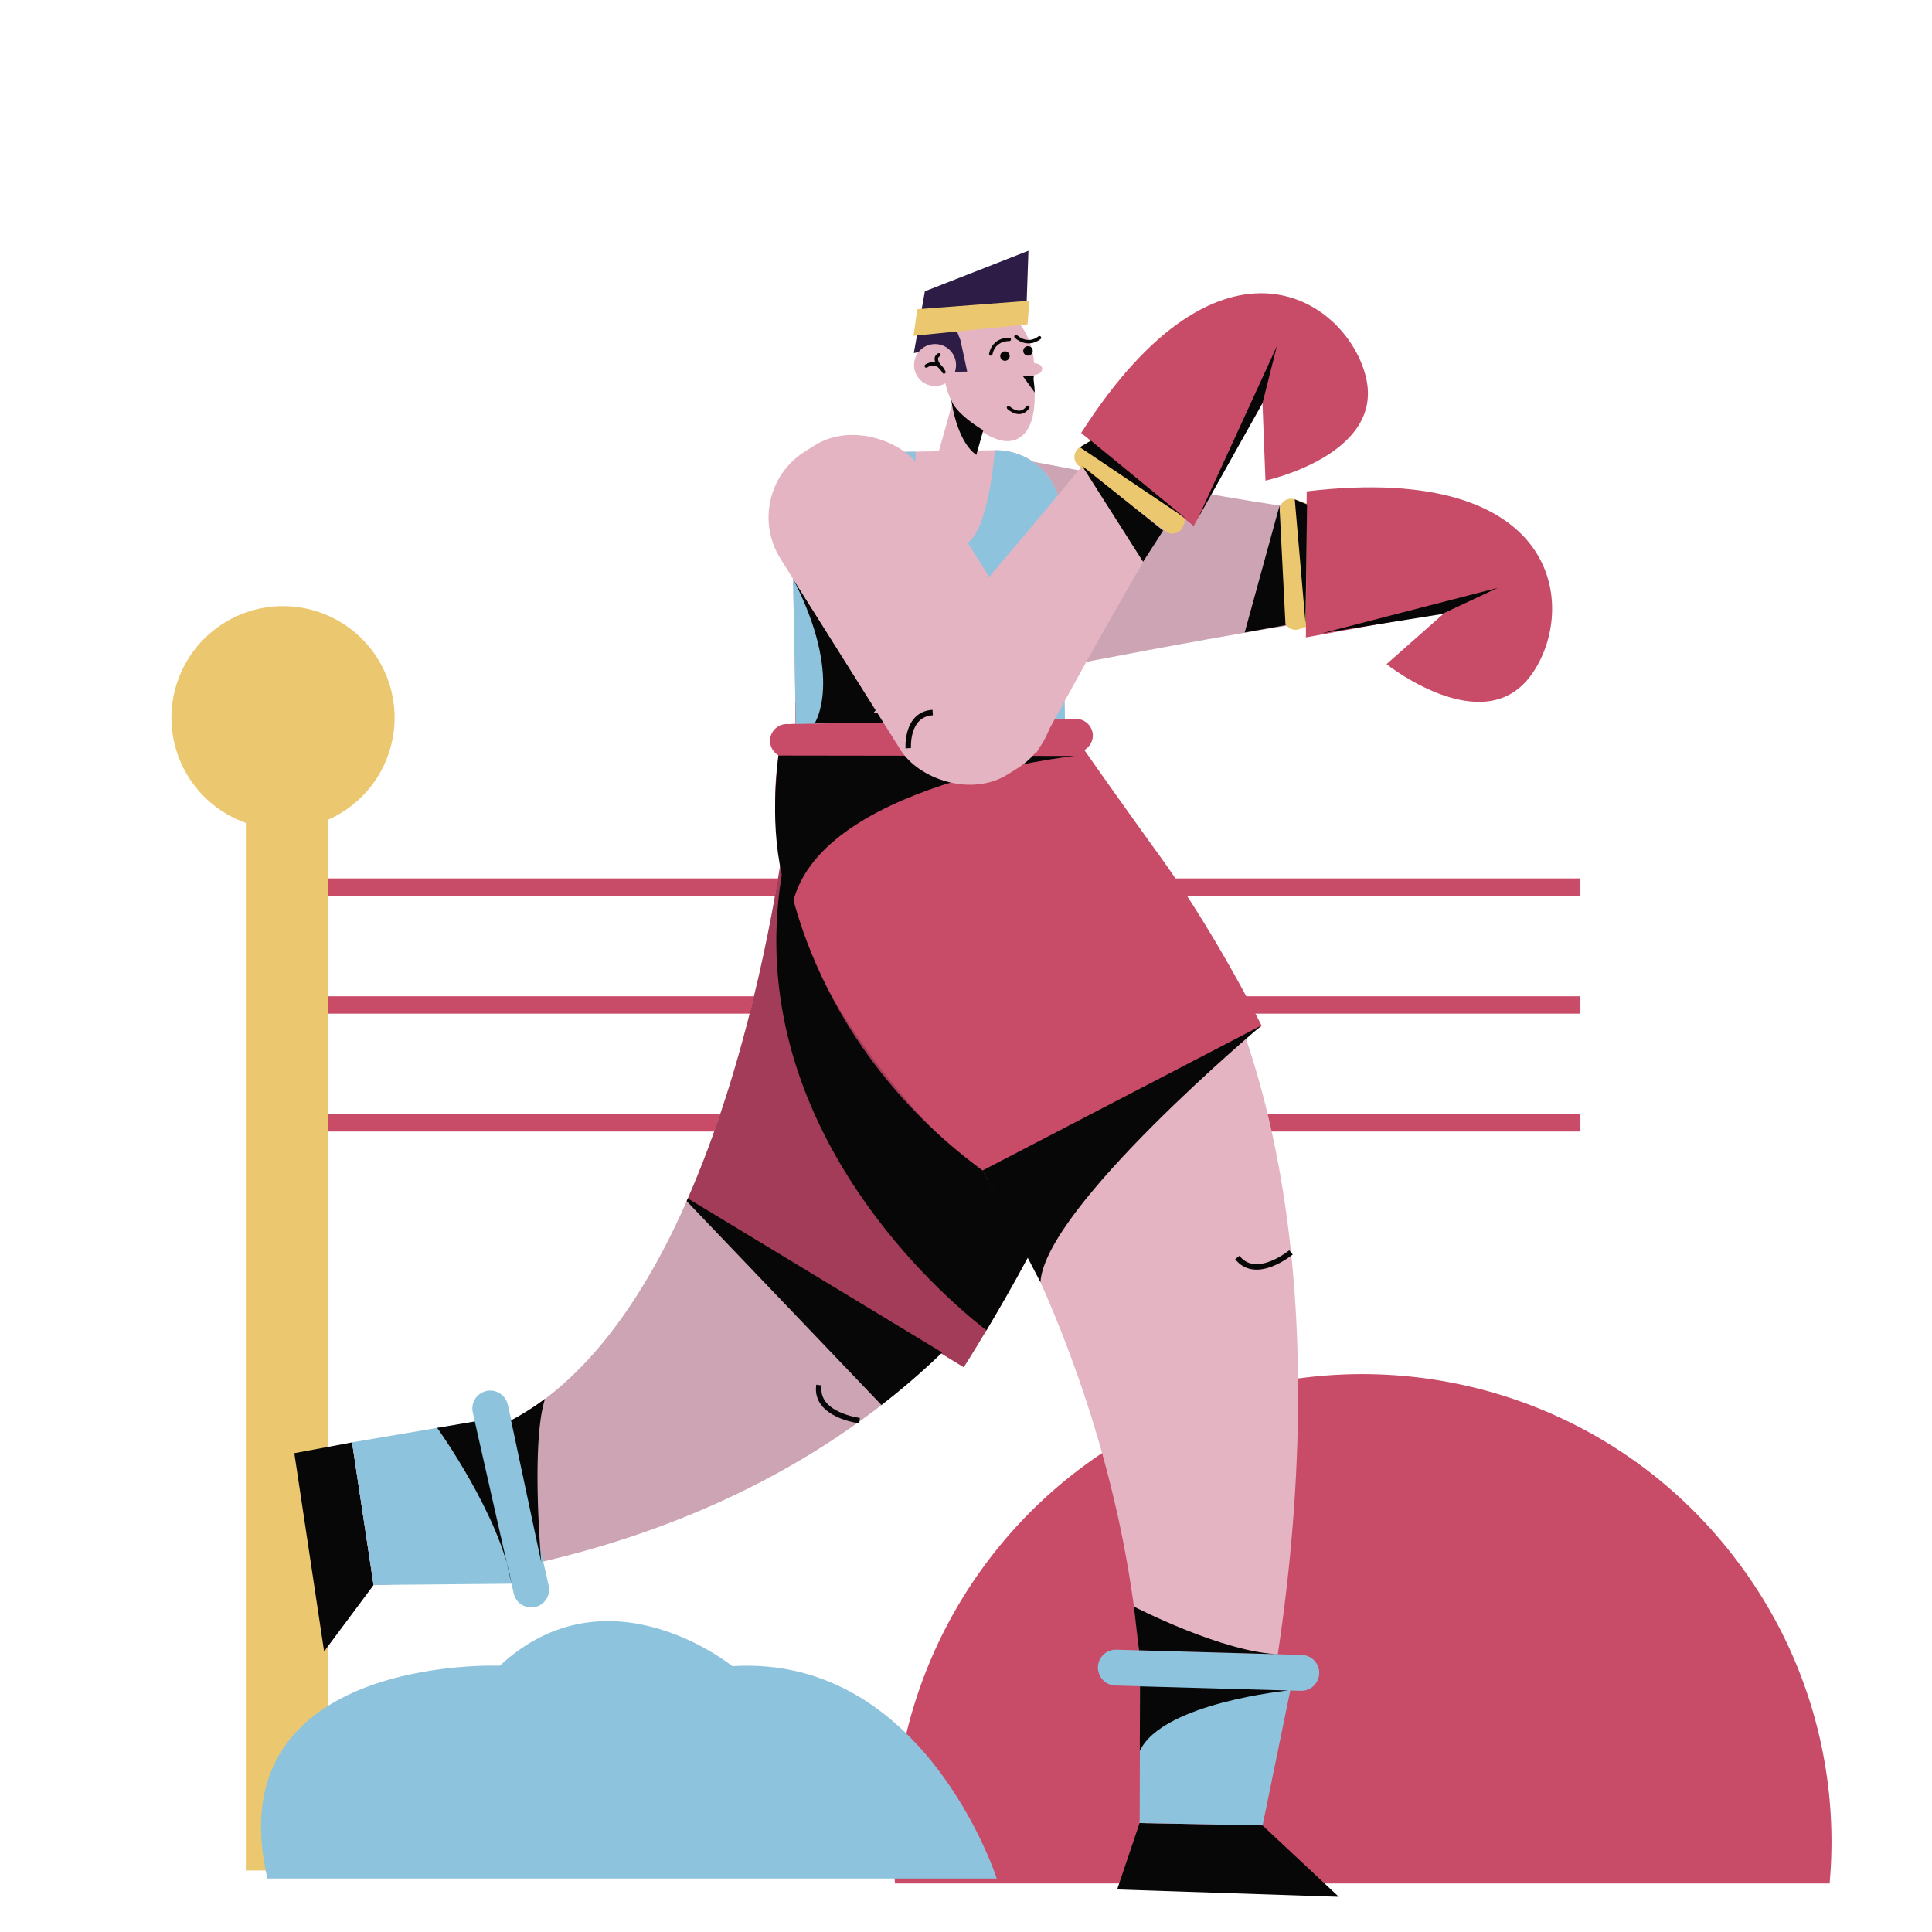 <svg xmlns="http://www.w3.org/2000/svg" viewBox="0 0 1000 1000"><title>Mesa de trabajo 73</title><g id="Layer_1" data-name="Layer 1"><line x1="161.47" y1="520.17" x2="818.02" y2="520.17" fill="none" stroke="#c84b67" stroke-miterlimit="10" stroke-width="9"/><line x1="161.47" y1="459.17" x2="818.02" y2="459.17" fill="none" stroke="#c84b67" stroke-miterlimit="10" stroke-width="9"/><line x1="161.47" y1="581.17" x2="818.02" y2="581.17" fill="none" stroke="#c84b67" stroke-miterlimit="10" stroke-width="9"/><path d="M204.24,371.49a57.75,57.75,0,1,0-77,54.44V968.16H170V424.22A57.75,57.75,0,0,0,204.24,371.49Z" fill="#ebc86f"/><path d="M947,974.87H463.26a242.85,242.85,0,0,1,97.57-216c107.83-79.78,260-57,339.63,50.86A240.58,240.58,0,0,1,947,974.87Z" fill="#c84b67"/><path d="M138.39,972.31H515.91S478.7,856.19,379.05,862.41c0,0-64.31-52.32-120.34-.24C258.71,862.17,111.44,856.19,138.39,972.31Z" fill="#8dc3dd"/><polygon points="182.23 746.59 193.36 820.42 167.76 854.78 152.34 752.16 182.23 746.59" fill="#070707"/><path d="M576.69,566.78a394.9,394.9,0,0,1-39.86,75,371.34,371.34,0,0,1-49.17,58.32l-.52.51a379.77,379.77,0,0,1-30.88,26.65c-59.79,46.33-125.76,69.63-176.66,81.34h0c-50.54,11.63-86.2,11.85-86.2,11.85l-11.13-73.83c31.25,6.26,58.34,1.43,81.8-11a134.26,134.26,0,0,0,17.55-11.17c31.5-23.56,55.57-61.39,73.81-102.72l.57-1.29.05-.12c29.45-67.27,43.56-143.44,49.32-182.33,2.38-16.15,3.33-25.87,3.33-25.87l81.17,74.74,80.08,73.72Z" fill="#cca4b3"/><path d="M569.91,560.53c-5,23.55-18.92,54.07-33.08,81.21-1.52,2.92-3.05,5.81-4.57,8.64-7.92,14.76-15.65,28.1-21.67,38.19-7,11.78-11.76,19.14-11.76,19.14l-11.69-7.14L356,620.39c29.48-67.3,43.61-143.54,49.37-182.45l84.5,48.87,80.62,46.62C572.7,540.3,572.24,549.67,569.91,560.53Z" fill="#a33c58"/><path d="M514.19,235s142.47,27.89,174.73,30c42.21,2.77,74.37,22.65,88.79,47.55,14.72,25.44-28.65-17-44.32-19.55s.13,1.68-1.58,11.56-7.21,17.65-14.94,14c-10.08-4.74-175.67,28.14-175.67,28.14L504.47,243.6" fill="#cca4b3"/><polygon points="589.85 943.6 653.48 944.84 692.98 981.79 578.24 977.99 589.85 943.6" fill="#070707"/><path d="M551.35,381.66l-10.24.19h-.42l-32.42.6-45.18.85-51,.95-.17-9.25v-.3l-.13-7.15v-.13l-.07-3.93-1.21-64-.58-30.82a33.69,33.69,0,0,1,33.05-34.31l26.23-.49h.15l4.66-.09,40.91-.76h0a33.66,33.66,0,0,1,34.28,33L551,363l.17,9.11h0l.1,5.46,0,1.06Z" fill="#e4b4c3"/><path d="M644.43,536.23c-.49-1.45-1-2.9-1.51-4.34-13-36.57-31.15-71.22-56.06-101.71l-27.91-41-4.69-6.91-.74-1.08-.93-1.36-.3-.44-.45-.66-.55-.06-8.38-.85-44.8-4.57-.92-.09-42.9-4.38h0l-.36,0-1.44-.14-27.65-2.83-11.8-1.2a0,0,0,0,1,0,0l0,.07,0,0-.11.22h0c-.21.44-.61,1.29-1.12,2.55v.13l.13,7.15-2.57.05h-.17a123.38,123.38,0,0,0-3.78,16.36l-.12.79c-2.49,15.94-3.05,38.26,3.84,65.37.61,2.44,1.29,4.91,2,7.43,11.64,39.31,39,87.81,97.46,141.13,0,0,.34.53,1,1.57.76,1.24,1.95,3.21,3.48,5.86C532,645.9,604,782.21,589.85,943.6l53.94.25S706.62,717.69,644.43,536.23Z" fill="#e4b4c3"/><path d="M664.71,320.42l-2.31-56.18a5.85,5.85,0,0,1,7.77-5.77l18.75,6.5,6.38,53-22.87,7.71A5.86,5.86,0,0,1,664.71,320.42Z" fill="#ebc86f"/><path d="M653.11,531.1l-5.12,3-3.56,2.1c-27.73,16.37-112.67,66.32-115.88,66l-15.53,11-.17.12-2.5-2.22c-57.21-51.21-87.79-102-100.42-141.62-.41-1.29-.81-2.57-1.18-3.84h0c-.39-1.33-.76-2.64-1.12-3.94s-.66-2.5-1-3.74a178,178,0,0,1-5.44-43.74,157.21,157.21,0,0,1,1.27-19.49c.15-1.16.31-2.28.48-3.38,0-.1,0-.2,0-.29s0-.06,0-.08c0-.17,0-.34.08-.51.31-1.95.65-3.79,1-5.55.78-3.87,1.65-7.27,2.49-10.15a4.53,4.53,0,0,1,.52,0l2,0h.17l2.57-.05-.13-7.15v-.13l-.07-3.93,11.27,1.13,2.08.21,28.19,2.85h.13l.31,0,44,4.44.95.09,7,.7.76.08,37,3.73h.17l7.82.79,2.17.22.56.06.47.67.31.45c.25.37.57.84,1,1.39l.76,1.1c1.18,1.7,2.77,4,4.72,6.78l.18.25c7.61,10.86,20.87,29.67,39,54.78C630.09,484.48,653.11,531.1,653.11,531.1Z" fill="#c84b67"/><path d="M551,363l-1.81-96.92a33.66,33.66,0,0,0-34.28-33c-.72,8.74-4,40.43-14,47.92-2.78,2.11-6.1,2.32-10-.4-15-10.33-17-31.53-17.06-42,0-2.07.07-3.73.13-4.78l-1.94,0-29.1.54s-20.3.9-26.15,14.83l-1.41.41a33.51,33.51,0,0,0-5.49,19.07l.58,30.82,1.21,64,.07,3.93v.13l.13,7.15v.3l38.95-.81h.5l6-.13h.36l15.08-.31,25.38-.53,8.18-.17,38.27-.8,1.39,0,2.7-.06,2.52,0Z" fill="#8dc3dd"/><path d="M668.23,648.22s-18.1,15-27.79,2.65" fill="none" stroke="#070707" stroke-miterlimit="10" stroke-width="2.83"/><path d="M444.91,735.32s-23.37-2.84-21-18.41" fill="none" stroke="#070707" stroke-miterlimit="10" stroke-width="2.83"/><path d="M284,820.73,262.82,727a9.27,9.27,0,1,0-18.09,4.08l1.06,4.69-63.56,10.78,11.13,73.83,71.4-.66,1.14,5.06a9.3,9.3,0,0,0,11.09,7h0A9.29,9.29,0,0,0,284,820.73Z" fill="#8dc3dd"/><path d="M673.82,856.59l-96-2.71a9.27,9.27,0,0,0-.53,18.54l12.8.36v0L590,906.27l-.11,37.33,63.63,1.24L667.84,875l5.46.16a9.31,9.31,0,0,0,9.53-9h0A9.3,9.3,0,0,0,673.82,856.59Z" fill="#8dc3dd"/><path d="M532.26,650.38c-7.92,14.76-15.65,28.1-21.67,38.19-1.43-1.1-3.7-2.87-6.61-5.29C474.76,659,380.47,569.53,406.23,444.21c0,0,9.34,93.12,102.34,161.63l23.05,43.34Z" fill="#070707"/><path d="M356,620.27l131.65,79.79-.52.51a379.77,379.77,0,0,1-30.88,26.65L355.39,621.68Z" fill="#070707"/><path d="M508.57,605.84l144.54-75.15s-112.24,94.16-114.58,133Z" fill="#070707"/><path d="M264.76,819.76l-19-84-19.46,3.3S259.24,784.92,264.76,819.76Z" fill="#070707"/><path d="M282.11,724c-7.1,21.89-2.41,79.17-2,84.16,0,.13,0,.23,0,.29l-.06-.28-15.53-73A134.26,134.26,0,0,0,282.11,724Z" fill="#070707"/><path d="M285.24,717.58c-.07.09-.2.22-.37.4A3.51,3.51,0,0,1,285.24,717.58Z" fill="#070707"/><path d="M586.89,831.54s46.29,24,75.63,24.73l-73-2.06Z" fill="#070707"/><path d="M666.85,875s-65.26,6.35-76.89,31.3l.11-33.46Z" fill="#070707"/><path d="M565.65,380.52v.17a8.74,8.74,0,0,1-6.64,8.43l-.06,0a8.32,8.32,0,0,1-1.82.23l-21.32.4L468.13,391l-7.93.15h-.35l-52.38,1a8.64,8.64,0,0,1-2-.19l-.26-.07a8.21,8.21,0,0,1-2.05-.79L403,391a8.68,8.68,0,0,1-4.42-7.39v-.16a8.7,8.7,0,0,1,8-8.66,4.53,4.53,0,0,1,.52,0l2,0h.17l2.57-.05,23-.43h.05l22.24-.41h.37l14.59-.27,25.07-.47,8.34-.16,39-.73,1.39,0,2.7-.05,2.52,0,5.64-.11A8.71,8.71,0,0,1,565.65,380.52Z" fill="#c84b67"/><path d="M556.19,391.29s-135.15,14.49-146.41,79c-11.67-31.4-8.65-62.16-6.91-79.22Z" fill="#070707"/><path d="M676.34,254.33l-.41,75.58,72.34-13.21-30.61,27.06s49,39,74,6.79S811.5,238.37,676.34,254.33Z" fill="#c84b67"/><polygon points="684.3 327.74 775.19 304.28 746.34 317.84 684.3 327.74" fill="#070707"/><polygon points="662.25 261.83 665.38 323.59 644.26 327.36 662.25 261.83" fill="#070707"/><polygon points="676.53 261.11 670.17 258.47 675.74 322.77 676.53 261.11" fill="#070707"/><path d="M410.68,299.93l47,74.23-36,.19S436.88,351.19,410.68,299.93Z" fill="#070707"/><path d="M535.17,194.2c2.38-.48,4.41-1.49,4.22-3.55-.15-1.66-1.92-2.44-4.17-2.73-1.1-16.25-11.48-28.92-23.87-28.69-12.91.24-23.11,14.41-22.79,31.65A38.63,38.63,0,0,0,493,208.51l-9.28,32.92a9.56,9.56,0,0,0,6.59,11.75h0a9.55,9.55,0,0,0,11.75-6.58l6.51-23.08c5.61,3.74,12,6.23,17.46,3.92,8.59-3.62,9.75-15.94,9.49-24.26a68.35,68.35,0,0,0-.59-7.07c.08-.58.15-1.16.19-1.75A.45.45,0,0,0,535.17,194.2Z" fill="#e4b4c3"/><circle cx="520.16" cy="184.3" r="2.45" fill="#070707"/><path d="M535.56,203.18,534,201l-4.53-6.28,2.09-.15.46,0h0l.71-.05.37,0,2-.14c0,.59-.11,1.17-.19,1.75A68.35,68.35,0,0,1,535.56,203.18Z" fill="#070707"/><circle cx="532.09" cy="181.62" r="2.45" fill="#070707"/><path d="M525.87,174.2s5.66,5.56,12.17.62" fill="none" stroke="#070707" stroke-linecap="round" stroke-miterlimit="10" stroke-width="1.78"/><path d="M522,211s5.85,5.66,10-.18" fill="none" stroke="#070707" stroke-linecap="round" stroke-miterlimit="10" stroke-width="1.78"/><polygon points="489.82 179.96 494.27 192.45 500.62 192.33 497.15 176.13 494.49 169.42 507.55 166.92 531.13 164.08 532.32 129.78 478.72 150.78 472.99 182.73 489.82 179.96" fill="#2c1c46"/><circle cx="483.98" cy="188.95" r="10.87" fill="#e4b4c3"/><path d="M479.45,189.45s5.41-4,9.14,3.1" fill="none" stroke="#070707" stroke-linecap="round" stroke-miterlimit="10" stroke-width="1.78"/><path d="M486,183.68s-4,1.48,1.66,7.4" fill="none" stroke="#070707" stroke-linecap="round" stroke-miterlimit="10" stroke-width="1.78"/><polygon points="472.82 173.82 531.84 167.91 532.8 155.67 474.78 160.05 472.82 173.82" fill="#ebc86f"/><path d="M459.58,360s92.64-107.72,112.17-133.48c25.56-33.71,59.86-49.61,88.59-47.92,29.34,1.72-30,14.52-40.73,26.22s3.73.88,11,7.75,12.34,19.94,1.2,20.12S536.6,389.42,536.6,389.42l-84.26-20.69Z" fill="#e4b4c3"/><rect x="428.42" y="216.96" width="86.48" height="197.37" rx="40.27" transform="translate(-95.64 299.21) rotate(-32.13)" fill="#e4b4c3"/><path d="M470.12,387.28s-1.25-17.6,12.64-18.47" fill="none" stroke="#070707" stroke-miterlimit="10" stroke-width="2.83"/><path d="M603.38,275l-44.93-33.8a5.86,5.86,0,0,1,.46-9.67l16.9-10.39,45.1,28.67-8.53,22.58A5.86,5.86,0,0,1,603.38,275Z" fill="#ebc86f"/><path d="M559.62,224.09l58.21,48.2,35.61-64.35L655,248.77s61.18-13.19,52.13-53S632.89,109.4,559.62,224.09Z" fill="#c84b67"/><polygon points="620.08 268.22 660.88 179.24 653.47 208.69 620.08 268.22" fill="#070707"/><polygon points="560.11 241.15 602.04 274.63 591.66 290.78 560.11 241.15" fill="#070707"/><polygon points="564.67 228.09 613.96 268.5 558.91 231.48 564.67 228.09" fill="#070707"/><path d="M522.4,175.67s-7.91-.46-9.57,7.54" fill="none" stroke="#070707" stroke-linecap="round" stroke-miterlimit="10" stroke-width="1.78"/><path d="M505.34,235.47c-7.31-5.18-10.76-17.17-12.17-23.93-.61-2.93-.84-4.88-.84-4.88a11.28,11.28,0,0,0,1.9,3.8c3.7,5.18,11.39,10.23,14.7,12.26Z" fill="#070707"/></g></svg>